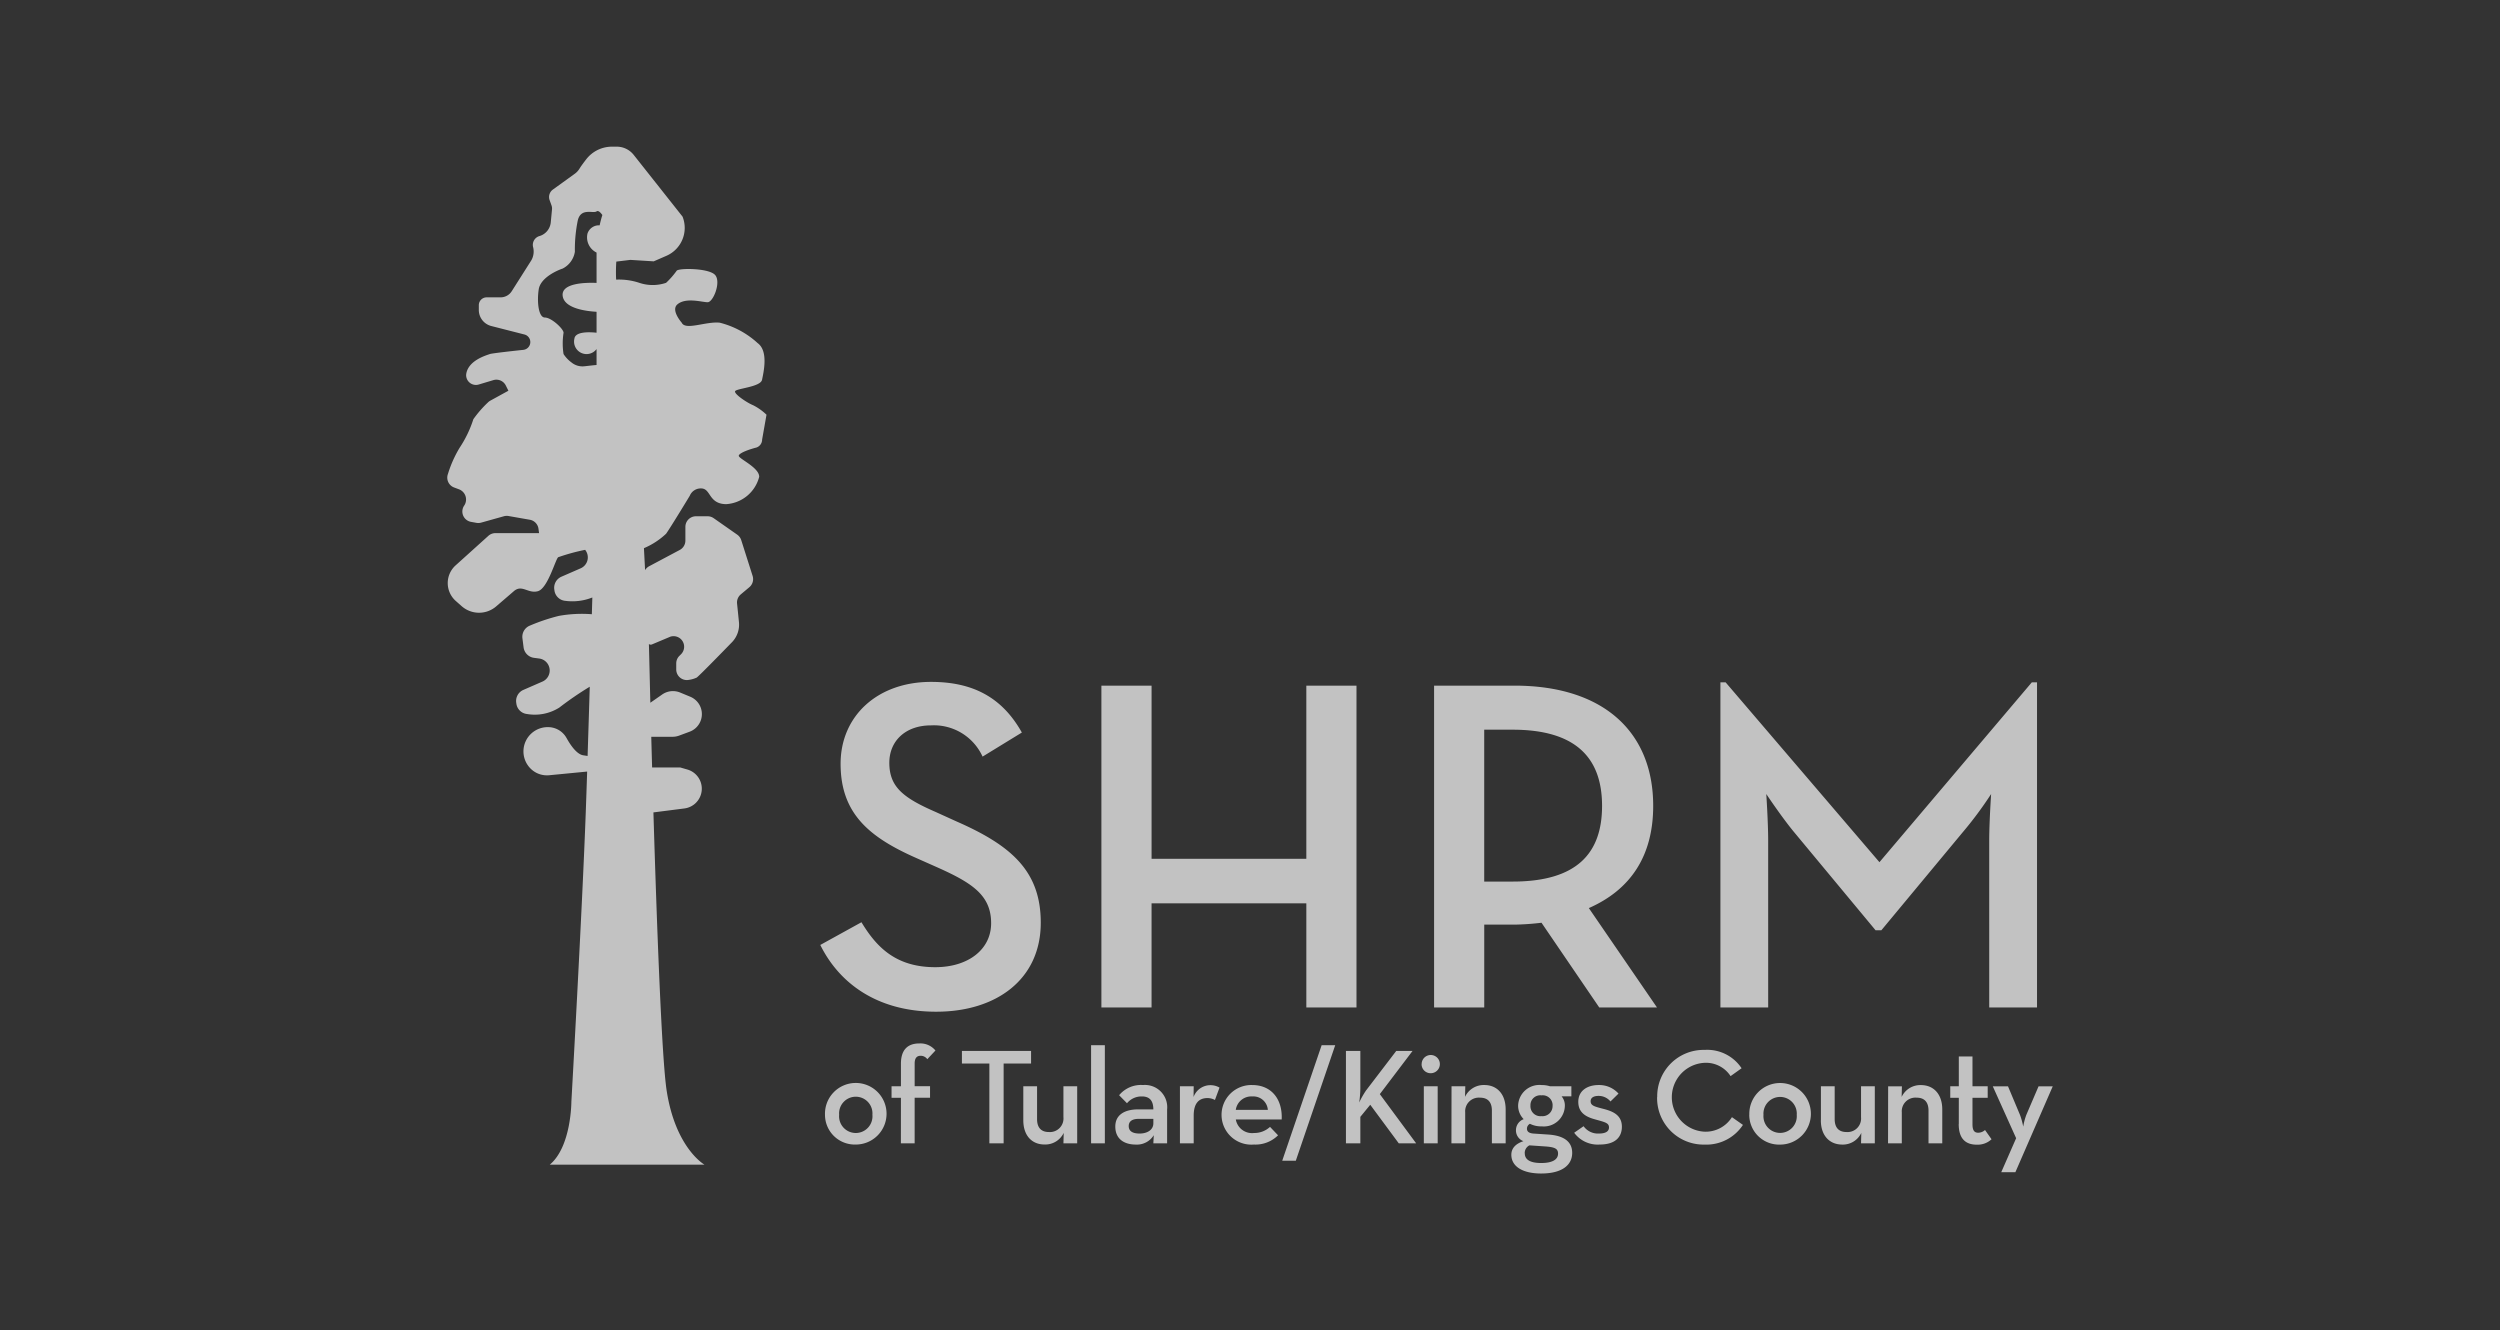 <svg id="Layer_1" data-name="Layer 1" xmlns="http://www.w3.org/2000/svg" viewBox="0 0 218 116"><rect x="0" y="0" width="218" height="116" fill="#333333" stroke="none"/><defs><style>.cls-1{fill:#fff;opacity:0.7;}</style></defs><title>Artboard 3</title><path class="cls-1" d="M71.529,82.4l3.59-1.981c1.32,2.187,3.012,3.92,6.438,3.92,2.848,0,4.87-1.527,4.87-3.838,0-2.434-1.651-3.508-4.7-4.87l-1.857-.825C75.78,72.993,73.3,70.93,73.3,66.6c0-4.168,3.219-7.139,7.882-7.139,3.714,0,6.232,1.4,7.924,4.416l-3.425,2.1a4.662,4.662,0,0,0-4.5-2.724c-2.228,0-3.632,1.362-3.632,3.261,0,2.1,1.2,3.053,4.044,4.291l1.816.825c4.788,2.1,7.346,4.334,7.346,8.832,0,4.911-3.837,7.759-9.12,7.759C76.316,88.222,73.1,85.581,71.529,82.4ZM96.042,59.788h4.375v15.1h13.495v-15.1h4.374V87.85h-4.374V78.771H100.416V87.85H96.042ZM144.489,87.85h-5.035l-5.035-7.387a22.65,22.65,0,0,1-2.352.165h-2.641V87.85h-4.374V59.788h7.015c7.759,0,12.092,4.044,12.092,10.483,0,4.333-1.94,7.3-5.612,8.914ZM131.9,76.873c5.571,0,7.8-2.434,7.8-6.6,0-4.21-2.311-6.644-7.8-6.644h-2.476V76.873ZM150.02,59.5h.454l13.413,15.682L177.174,59.5h.454V87.85h-4.168V73.282c0-1.568.166-4.044.166-4.044a32.941,32.941,0,0,1-2.517,3.384l-7.057,8.5h-.5l-7.057-8.5c-1.072-1.279-2.475-3.384-2.475-3.384s.165,2.476.165,4.044V87.85H150.02ZM71.939,97.209a2.685,2.685,0,1,1,2.69,2.595A2.6,2.6,0,0,1,71.939,97.209Zm4.135,0a1.455,1.455,0,1,0-2.9,0,1.456,1.456,0,1,0,2.9,0Zm2.487-1.481h-.818V94.721h.818V92.754c0-1.2.58-1.765,1.6-1.765a1.691,1.691,0,0,1,1.41.616l-.711.758a.7.7,0,0,0-.581-.3c-.307,0-.521.178-.521.675v1.979H81.1v1.007H79.757V99.7h-1.2Zm7.712-2.986H83.879v-1.1h6.03v1.1H87.516V99.7H86.272Zm2.959,4.941V94.721h1.2v2.867c0,.711.332,1.125,1.031,1.125a1.183,1.183,0,0,0,1.268-1.291v-2.7h1.2V99.7h-1.2l.024-.912A1.782,1.782,0,0,1,91.079,99.8C89.99,99.8,89.232,99.033,89.232,97.683Zm5.911-6.54h1.2V99.7h-1.2Zm4.431,4.467a1.628,1.628,0,0,0-1.3.593l-.687-.7a2.48,2.48,0,0,1,2.085-.888,1.943,1.943,0,0,1,2.1,2.144V99.7h-1.2l.036-.711a1.72,1.72,0,0,1-1.564.818c-.983,0-1.789-.462-1.789-1.576,0-1.031.829-1.481,1.955-1.493h1.362C100.568,95.942,100.213,95.609,99.573,95.609Zm-.284,1.955c-.522,0-.865.19-.865.628s.331.652.948.652c.7,0,1.2-.343,1.2-.889v-.39Zm3.6-2.843h1.2l-.011.936a1.567,1.567,0,0,1,2.263-.818l-.4,1.078a1.358,1.358,0,0,0-.652-.166c-.711,0-1.2.414-1.2,1.528V99.7h-1.2Zm6.446,4.075a2.013,2.013,0,0,0,1.41-.533l.7.734a2.787,2.787,0,0,1-2.1.806,2.6,2.6,0,1,1-.154-5.189c1.694,0,2.654,1.255,2.571,3h-4A1.436,1.436,0,0,0,109.335,98.8Zm1.22-2.014a1.267,1.267,0,0,0-1.351-1.173,1.367,1.367,0,0,0-1.445,1.173Zm4.691-5.64h1.184l-3.436,10.071h-1.184Zm3.9,3.91,2.606-3.412h1.422l-2.855,3.767L123.49,99.7h-1.516l-2.488-3.365-.864,1.055V99.7h-1.256V91.641h1.256v3.317a9.327,9.327,0,0,1-.1,1.184A7.818,7.818,0,0,1,119.142,95.053Zm4.821-2.263a.794.794,0,1,1,.793.794A.784.784,0,0,1,123.963,92.79Zm.19,1.931h1.208V99.7h-1.208Zm2.416,0h1.2l-.023.924a1.8,1.8,0,0,1,1.682-1.031c1.1,0,1.86.781,1.86,2.132V99.7h-1.2V96.842c0-.71-.332-1.125-1.031-1.125A1.192,1.192,0,0,0,127.765,97v2.7h-1.2Zm10.45,0V95.6h-.853a1.219,1.219,0,0,1,.284.806,1.833,1.833,0,0,1-2.014,1.813,2.139,2.139,0,0,1-1.031-.225.485.485,0,0,0-.26.426c0,.261.19.4.581.427l1.243.083c1.387.083,2.121.616,2.121,1.6,0,1.066-.889,1.8-2.7,1.8-1.682,0-2.606-.652-2.606-1.635,0-.6.427-.983,1.055-1.184a1,1,0,0,1-.652-.972,1.021,1.021,0,0,1,.675-.948,1.654,1.654,0,0,1-.486-1.184,1.857,1.857,0,0,1,2.061-1.789,2.243,2.243,0,0,1,.722.107Zm-4.064,5.841c0,.533.426.853,1.433.853s1.469-.32,1.469-.817c0-.415-.249-.569-1.113-.628l-1.387-.095A.756.756,0,0,0,132.955,100.562Zm2.428-4.158a.864.864,0,0,0-.972-.889.855.855,0,0,0-.96.889.869.869,0,0,0,.96.924A.878.878,0,0,0,135.383,96.4Zm1.883,2.37.817-.569a1.54,1.54,0,0,0,1.339.64c.6,0,.877-.2.877-.533,0-.4-.367-.463-1.208-.7-.735-.2-1.469-.545-1.469-1.528s.794-1.469,1.777-1.469a2.257,2.257,0,0,1,1.73.746l-.7.687a1.339,1.339,0,0,0-1.031-.486c-.45,0-.7.166-.7.462,0,.379.307.462,1.09.663s1.635.509,1.635,1.564c0,.853-.522,1.552-1.931,1.552A2.544,2.544,0,0,1,137.266,98.773Zm7.238-3.1a4.047,4.047,0,0,1,4.135-4.123,3.6,3.6,0,0,1,3.223,1.6l-.96.687a2.561,2.561,0,0,0-2.263-1.161,3.007,3.007,0,0,0,0,6.007,2.708,2.708,0,0,0,2.381-1.268l.96.675a3.814,3.814,0,0,1-3.341,1.718A4.057,4.057,0,0,1,144.5,95.669Zm8.032,1.54a2.685,2.685,0,1,1,2.689,2.595A2.6,2.6,0,0,1,152.536,97.209Zm4.135,0a1.454,1.454,0,1,0-2.9,0,1.455,1.455,0,1,0,2.9,0Zm2.108.474V94.721h1.2v2.867c0,.711.331,1.125,1.031,1.125a1.183,1.183,0,0,0,1.268-1.291v-2.7h1.2V99.7h-1.2l.023-.912a1.78,1.78,0,0,1-1.67,1.019C159.536,99.8,158.778,99.033,158.778,97.683Zm5.863-2.961h1.2l-.023.924a1.8,1.8,0,0,1,1.682-1.031c1.1,0,1.86.781,1.86,2.132V99.7h-1.2V96.842c0-.71-.332-1.125-1.031-1.125A1.192,1.192,0,0,0,165.837,97v2.7h-1.2Zm6.161,3.293V95.728h-.746V94.721h.746V92.126H172v2.595h1.327v1.007H172v2.31c0,.569.19.735.5.735a.887.887,0,0,0,.593-.237l.569.806a1.763,1.763,0,0,1-1.28.474C171.441,99.816,170.8,99.342,170.8,98.015Zm5,1.232-2.037-4.526h1.327l1.043,2.487a5.95,5.95,0,0,1,.284,1.031,5.5,5.5,0,0,1,.272-1.031l1.066-2.487H179l-3.258,7.487h-1.232ZM65.672,35.335c-.493-.191-1.64-.955-1.576-1.21s2.229-.367,2.356-1.012.573-2.491-.382-3.192a7.656,7.656,0,0,0-3.312-1.783c-1.21-.127-2.993.7-3.312,0,0,0-.969-1.083-.382-1.592.736-.639,2.162-.191,2.641-.191s1.18-1.719.67-2.356-3.248-.637-3.375-.382a6.966,6.966,0,0,1-.92,1.047,3.645,3.645,0,0,1-2.328,0,5.625,5.625,0,0,0-2.025-.28,13.611,13.611,0,0,1,.015-1.573l1.224-.149,2.038.127,1.113-.485a2.652,2.652,0,0,0,1.4-3.416l-4.257-5.381a1.891,1.891,0,0,0-1.508-.718l-.379,0a2.841,2.841,0,0,0-2.253,1.1c-.243.314-.474.627-.6.837a1.518,1.518,0,0,1-.408.432l-1.9,1.372a.8.8,0,0,0-.285.923l.164.456a.8.8,0,0,1,.044.348l-.108,1.135a1.381,1.381,0,0,1-.987,1.194h0a.8.8,0,0,0-.56.935,1.555,1.555,0,0,1-.145,1.175l-1.713,2.7a1.148,1.148,0,0,1-.969.533H42.436a.683.683,0,0,0-.683.683v.417a1.444,1.444,0,0,0,1.087,1.4l2.889.738a.683.683,0,0,1-.094,1.341c-.964.1-2.752.3-2.926.367-.23.092-1.93.537-2.061,1.8a.853.853,0,0,0,1.116.849l1.257-.377a.917.917,0,0,1,1.084.468l.228.456-1.579.867a.894.894,0,0,0-.209.158,9.67,9.67,0,0,0-1.268,1.459,9.971,9.971,0,0,1-1.194,2.484,10.189,10.189,0,0,0-1.023,2.291.916.916,0,0,0,.539,1.179l.4.15a.949.949,0,0,1,.493,1.407.917.917,0,0,0,.579,1.44l.474.086a.916.916,0,0,0,.411-.019l1.984-.556a.918.918,0,0,1,.406-.02l1.858.326a.917.917,0,0,1,.75.779l.053.387H43.2a.917.917,0,0,0-.614.236l-2.855,2.574a2.082,2.082,0,0,0,.014,3.106l.509.45a2.292,2.292,0,0,0,3.012.023c.6-.518,1.227-1.054,1.54-1.326.716-.621,1.242.239,2.1,0s1.528-2.77,1.767-2.961a17.645,17.645,0,0,1,2.35-.646,1.041,1.041,0,0,1-.4,1.617l-1.667.727a1.054,1.054,0,0,0-.62,1.124l.013.088a1.046,1.046,0,0,0,.922.889,4.7,4.7,0,0,0,2.381-.29c-.014.482-.028.97-.043,1.461a11.266,11.266,0,0,0-2.883.146,16.724,16.724,0,0,0-2.539.854,1.049,1.049,0,0,0-.631,1.1l.1.784a1.054,1.054,0,0,0,.909.918l.454.06a1.054,1.054,0,0,1,.284,2.01l-1.667.727a1.054,1.054,0,0,0-.62,1.124l.013.088a1.046,1.046,0,0,0,.922.889,4.006,4.006,0,0,0,2.817-.557,28.627,28.627,0,0,1,2.659-1.822c-.064,2.12-.128,4.176-.188,6.037l-.375-.056c-.56-.083-1.1-.858-1.457-1.5a1.846,1.846,0,0,0-1.489-.953h-.016a2.117,2.117,0,0,0-1.637,3.609,2.018,2.018,0,0,0,1.623.582L51.2,67.28c-.044,1.326-.084,2.526-.121,3.532-.314,8.628-1.255,25.256-1.255,25.256s0,3.922-1.882,5.49H61.43s-2.51-1.412-3.294-6.432c-.428-2.742-.857-14.332-1.158-24.284l2.7-.345a1.738,1.738,0,0,0,1.423-1.155h0a1.738,1.738,0,0,0-1.16-2.239l-.626-.181H56.864c-.026-.925-.051-1.82-.074-2.675h1.854a1.639,1.639,0,0,0,.57-.1l.92-.341a1.639,1.639,0,0,0,.056-3.052l-.883-.365a1.639,1.639,0,0,0-1.564.17l-1.032.719c-.061-2.361-.1-4.179-.127-5.12a.264.264,0,0,0,.277.031l1.6-.673a.922.922,0,0,1,.925,1.533l-.148.148a.922.922,0,0,0-.27.652v.529a.924.924,0,0,0,1.09.908,2.421,2.421,0,0,0,.693-.2c.2-.136,2.036-2.013,3.076-3.084a2.2,2.2,0,0,0,.609-1.761l-.164-1.61a.922.922,0,0,1,.324-.8l.746-.626a.922.922,0,0,0,.286-.985L64.636,47.1a.923.923,0,0,0-.35-.477l-2.053-1.437a.923.923,0,0,0-.529-.167H60.688a.922.922,0,0,0-.922.922v1.2a.922.922,0,0,1-.488.813L56.6,49.379a.916.916,0,0,0-.349.337l-.1-1.915a6.525,6.525,0,0,0,1.931-1.258c.41-.573,2.066-3.312,2.066-3.312a1.038,1.038,0,0,1,1.055-.637c.792.064.6,1.337,2.1,1.369a3.178,3.178,0,0,0,2.9-2.388c0-.828-1.847-1.592-1.783-1.847s1.019-.573,1.528-.7a.731.731,0,0,0,.509-.7l.382-2.165A4.85,4.85,0,0,0,65.672,35.335Zm-14.687-3.4a1.5,1.5,0,0,1-1.152-.33,2.768,2.768,0,0,1-.692-.732,5.983,5.983,0,0,1,0-1.847c.032-.318-1.051-1.337-1.624-1.337s-.7-1.4-.541-2.452,1.688-1.688,2.082-1.815a1.993,1.993,0,0,0,1.071-1.465,12.765,12.765,0,0,1,.241-2.675c.24-1.21,1.352-.637,1.65-.848.149-.106.346.092.505.315-.084.265-.163.572-.236.9a1.049,1.049,0,0,0-1.06.718,1.474,1.474,0,0,0,.791,1.657v2.646c-.864-.036-3.082-.02-2.956,1.118s2.143,1.353,2.956,1.4v1.825c-.628-.067-1.862-.115-1.933.525a1.089,1.089,0,0,0,1.933.9v1.39C51.706,31.852,51.311,31.9,50.985,31.938Z"/></svg>